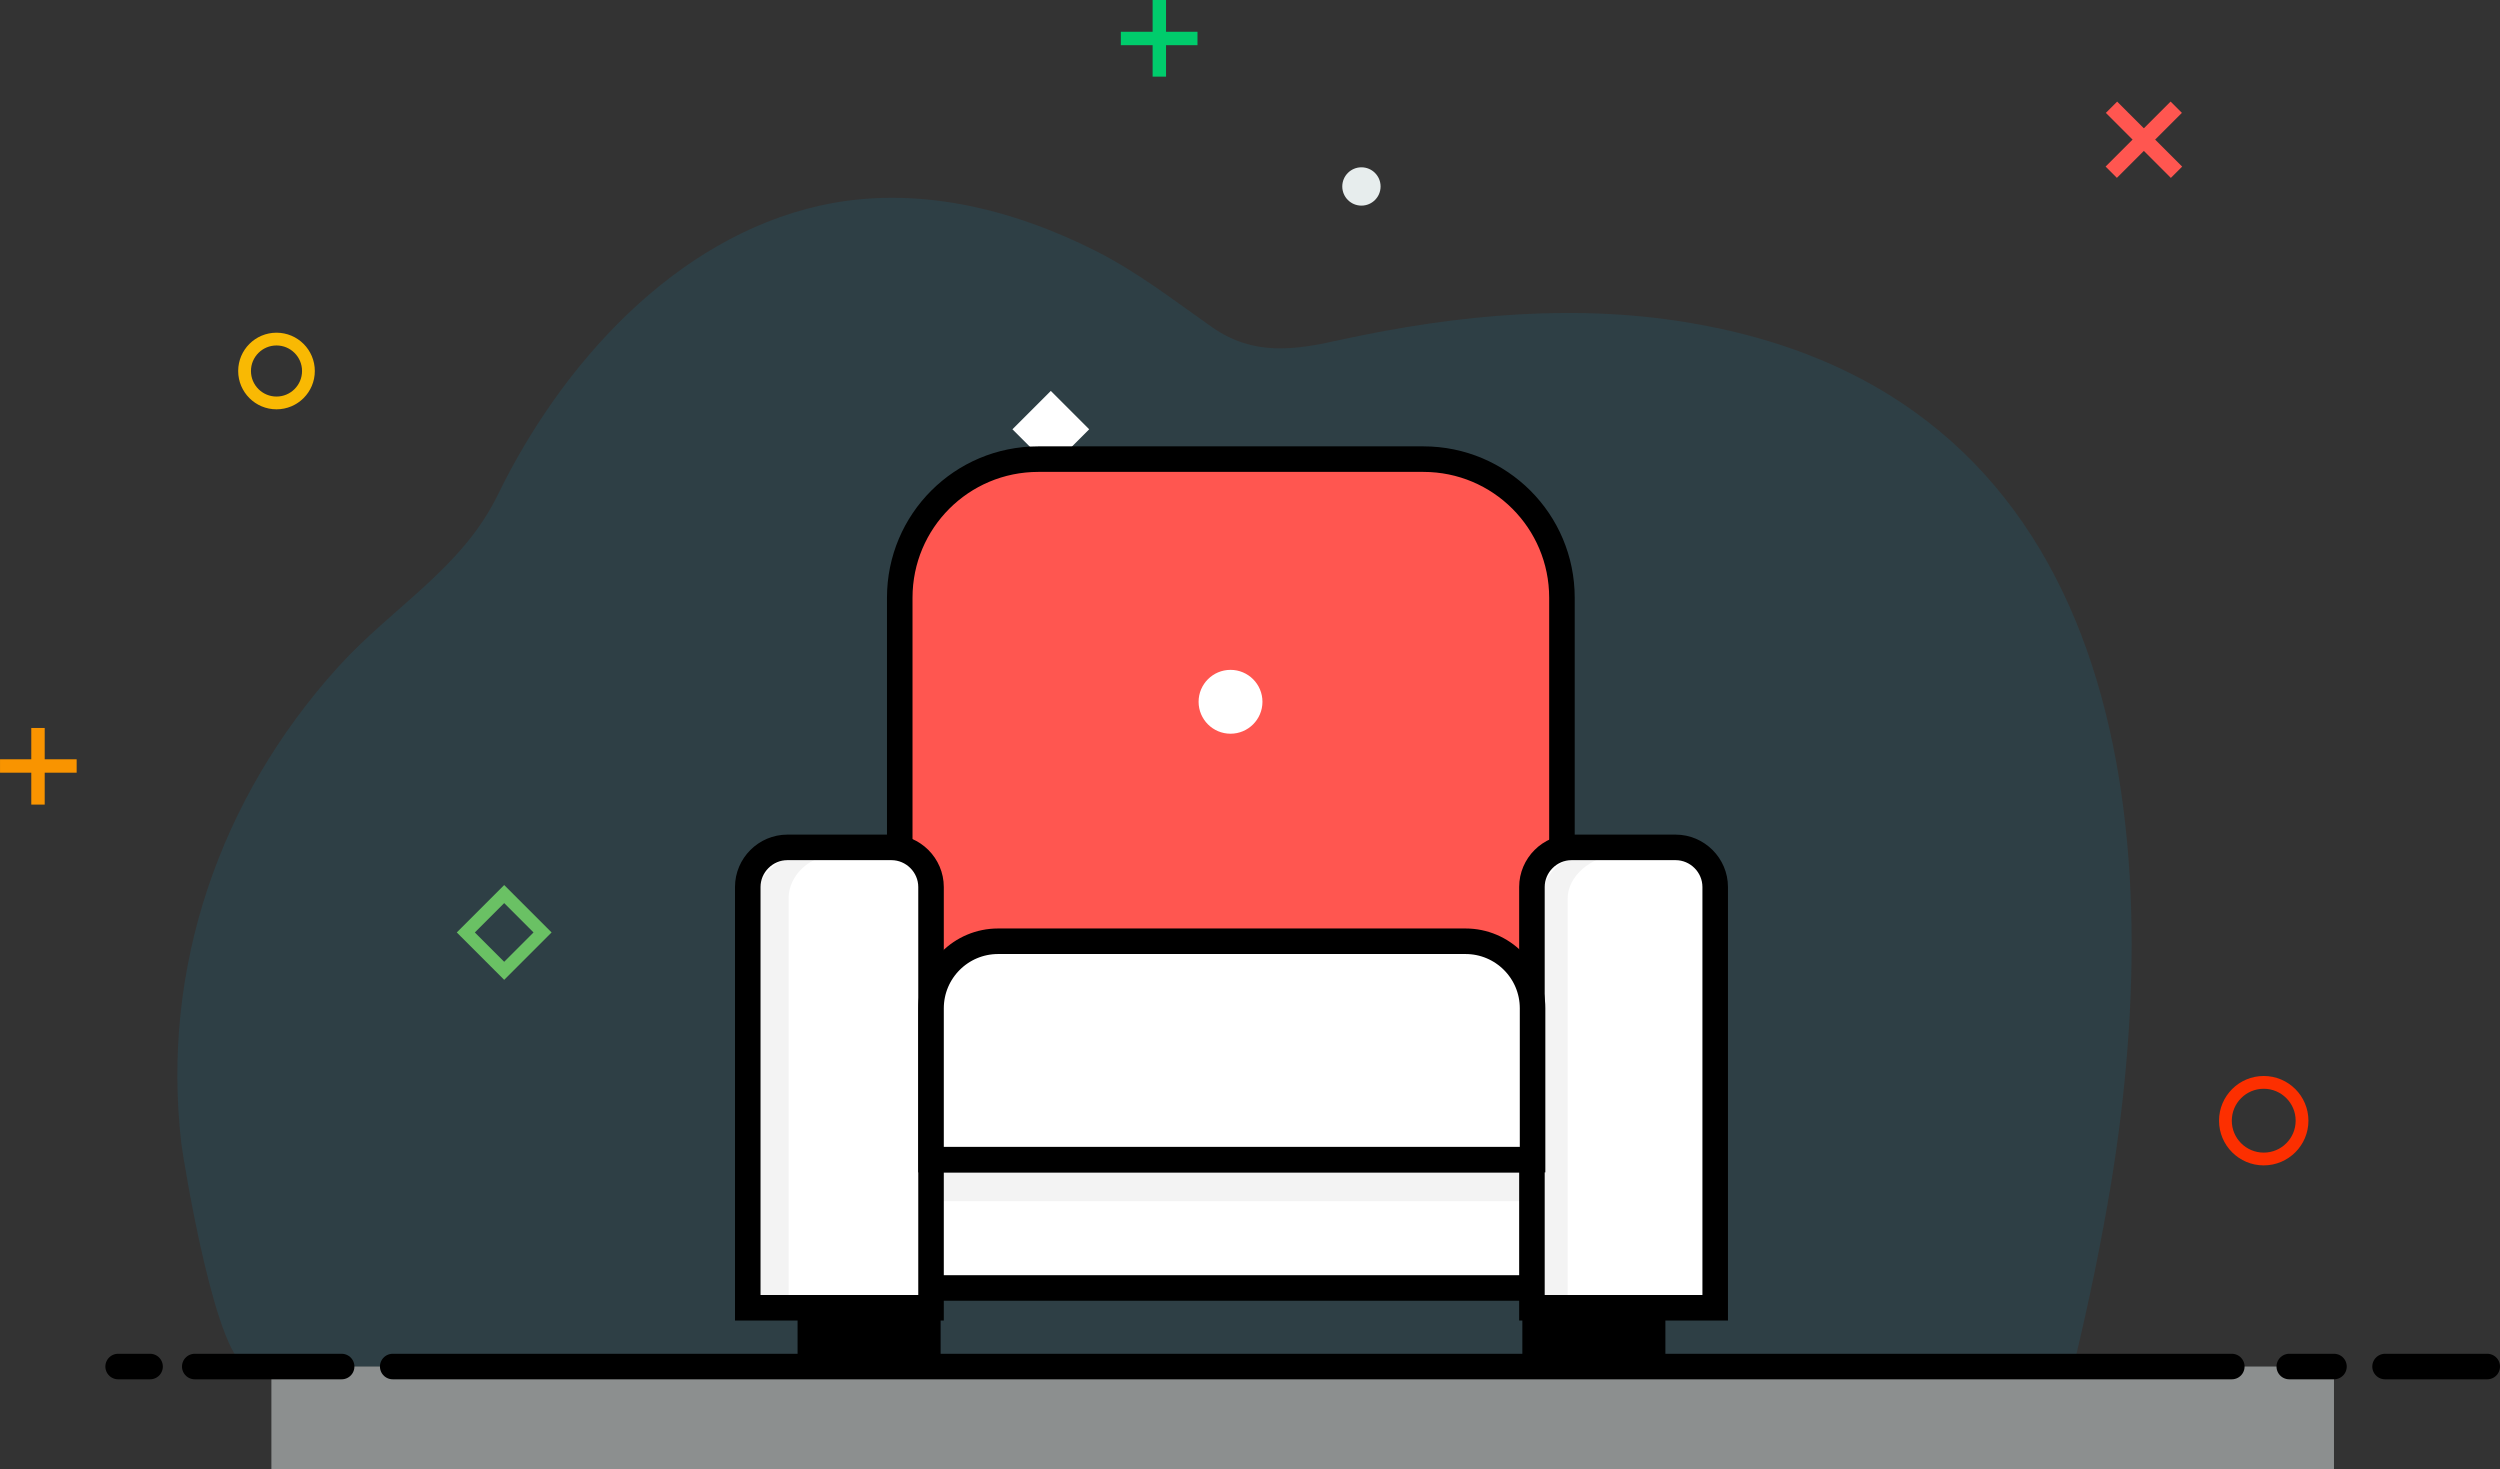 <?xml version="1.0" encoding="utf-8"?>
<!-- Generator: Adobe Illustrator 19.2.1, SVG Export Plug-In . SVG Version: 6.00 Build 0)  -->
<svg version="1.1" id="Layer_1" xmlns="http://www.w3.org/2000/svg" xmlns:xlink="http://www.w3.org/1999/xlink" x="0px" y="0px"
	 viewBox="0 0 391.5 230.1" style="enable-background:new 0 0 391.5 230.1;" xml:space="preserve">
<rect x="0" y="0" width="391.5" height="230.1" fill="#333333" stroke="none"/>
<style type="text/css">
	.st0{opacity:0.1;fill:#00AFEC;}
	.st1{opacity:0.5;fill:#E7EDED;}
	.st2{fill:none;stroke:#000000;stroke-width:4;stroke-linecap:round;stroke-miterlimit:10;}
	.st3{fill:none;stroke:#F9B903;stroke-width:2;stroke-miterlimit:10;}
	.st4{fill:none;stroke:#FC2F00;stroke-width:2;stroke-miterlimit:10;}
	.st5{fill:#E7EDED;}
	.st6{fill:#00CC6C;}
	.st7{fill:#F99400;}
	.st8{fill:#FF5650;}
	.st9{fill:none;stroke:#6AC164;stroke-width:2;stroke-miterlimit:10;}
	.st10{fill:#FFFFFF;}
	.st11{fill:#FFFFFF;stroke:#000000;stroke-width:4;stroke-linecap:round;stroke-miterlimit:10;}
	.st12{fill:#FF5650;stroke:#000000;stroke-width:4;stroke-miterlimit:10;}
	.st13{opacity:5.000000e-02;}
</style>
<g>
	<path class="st0" d="M39,214c-5,0-10.2-31.8-10.6-34.9c-3.2-27.5,6-54.1,24.5-74.6C61.5,95,72.4,89,78,77.4
		c9.9-20.3,27.6-40.1,50.4-45.2c14.8-3.3,29.9,0.4,43.2,7.1c6.7,3.4,12.3,7.8,18.3,12c6.4,4.4,12.6,3.6,20.1,1.9
		c18.4-4,37.5-5.8,56-2.4c66.8,12.1,73.7,78.8,64.6,134.5c-1.6,9.6-3.6,19.2-5.9,28.7C324.8,214,39.2,214,39,214z"/>
	<g>
		<g>
			<rect x="42.5" y="214" class="st1" width="323" height="16.1"/>
			<line class="st2" x1="373.5" y1="214" x2="389.5" y2="214"/>
			<line class="st2" x1="358.5" y1="214" x2="365.5" y2="214"/>
			<line class="st2" x1="61.5" y1="214" x2="349.5" y2="214"/>
			<line class="st2" x1="30.5" y1="214" x2="53.5" y2="214"/>
			<line class="st2" x1="18.5" y1="214" x2="23.5" y2="214"/>
		</g>
	</g>
</g>
<circle class="st3" cx="43.3" cy="58.1" r="5"/>
<circle class="st4" cx="354.5" cy="175.5" r="6"/>
<circle class="st5" cx="213.2" cy="29.2" r="3"/>
<rect x="180.5" class="st6" width="2.1" height="12"/>
<rect x="180.5" y="0" transform="matrix(4.432081e-11 1 -1 4.432081e-11 187.525 -175.525)" class="st6" width="2.1" height="12"/>
<rect x="4.9" y="114" class="st7" width="2.1" height="12"/>
<rect x="4.9" y="114" transform="matrix(4.518145e-11 1 -1 4.518145e-11 126.004 114.004)" class="st7" width="2.1" height="12"/>
<rect x="334.5" y="14.7" transform="matrix(0.707 0.707 -0.707 0.707 113.819 -230.98)" class="st8" width="2.5" height="14.4"/>
<rect x="334.5" y="14.7" transform="matrix(-0.707 0.707 -0.707 -0.707 588.609 -200.007)" class="st8" width="2.5" height="14.4"/>
<rect x="74.7" y="141.8" transform="matrix(0.707 -0.707 0.707 0.707 -80.12 98.581)" class="st9" width="8.5" height="8.5"/>
<rect x="160.3" y="63" transform="matrix(0.707 -0.707 0.707 0.707 0.674 136.019)" class="st10" width="8.5" height="8.5"/>
<g>
	<rect x="124.9" y="198.6" width="22.4" height="14.6"/>
	<rect x="238.4" y="198.6" width="22.4" height="14.6"/>
	<rect x="140.9" y="181.6" class="st11" width="103.6" height="20.1"/>
	<path class="st12" d="M244.5,178.4H140.9V93.6c0-12,9.7-21.7,21.7-21.7h60.3c12,0,21.7,9.7,21.7,21.7V178.4z"/>
	<path class="st11" d="M268.6,204.8h-28.7v-65.9c0-3.4,2.8-6.2,6.2-6.2h16.3c3.4,0,6.2,2.8,6.2,6.2V204.8z"/>
	<path class="st11" d="M145.8,204.8h-28.7v-65.9c0-3.4,2.8-6.2,6.2-6.2h16.3c3.4,0,6.2,2.8,6.2,6.2V204.8z"/>
	<path class="st13" d="M130.5,134h-4.8c-3.9,0-7.2,3.3-7.2,6.6V203h5v-62.4C123.5,137.3,126.6,134,130.5,134z"/>
	<path class="st13" d="M253.1,134h-4.8c-3.9,0-6.8,3.3-6.8,6.6V203h4v-62.4C245.5,137.3,249.2,134,253.1,134z"/>
	<path class="st11" d="M239.9,181.6h-94.1v-23.7c0-5.8,4.7-10.5,10.5-10.5h73.2c5.8,0,10.5,4.7,10.5,10.5V181.6z"/>
	<circle class="st10" cx="192.7" cy="109.9" r="5"/>
	<rect x="147.3" y="183.1" class="st13" width="91" height="5"/>
</g>
</svg>
